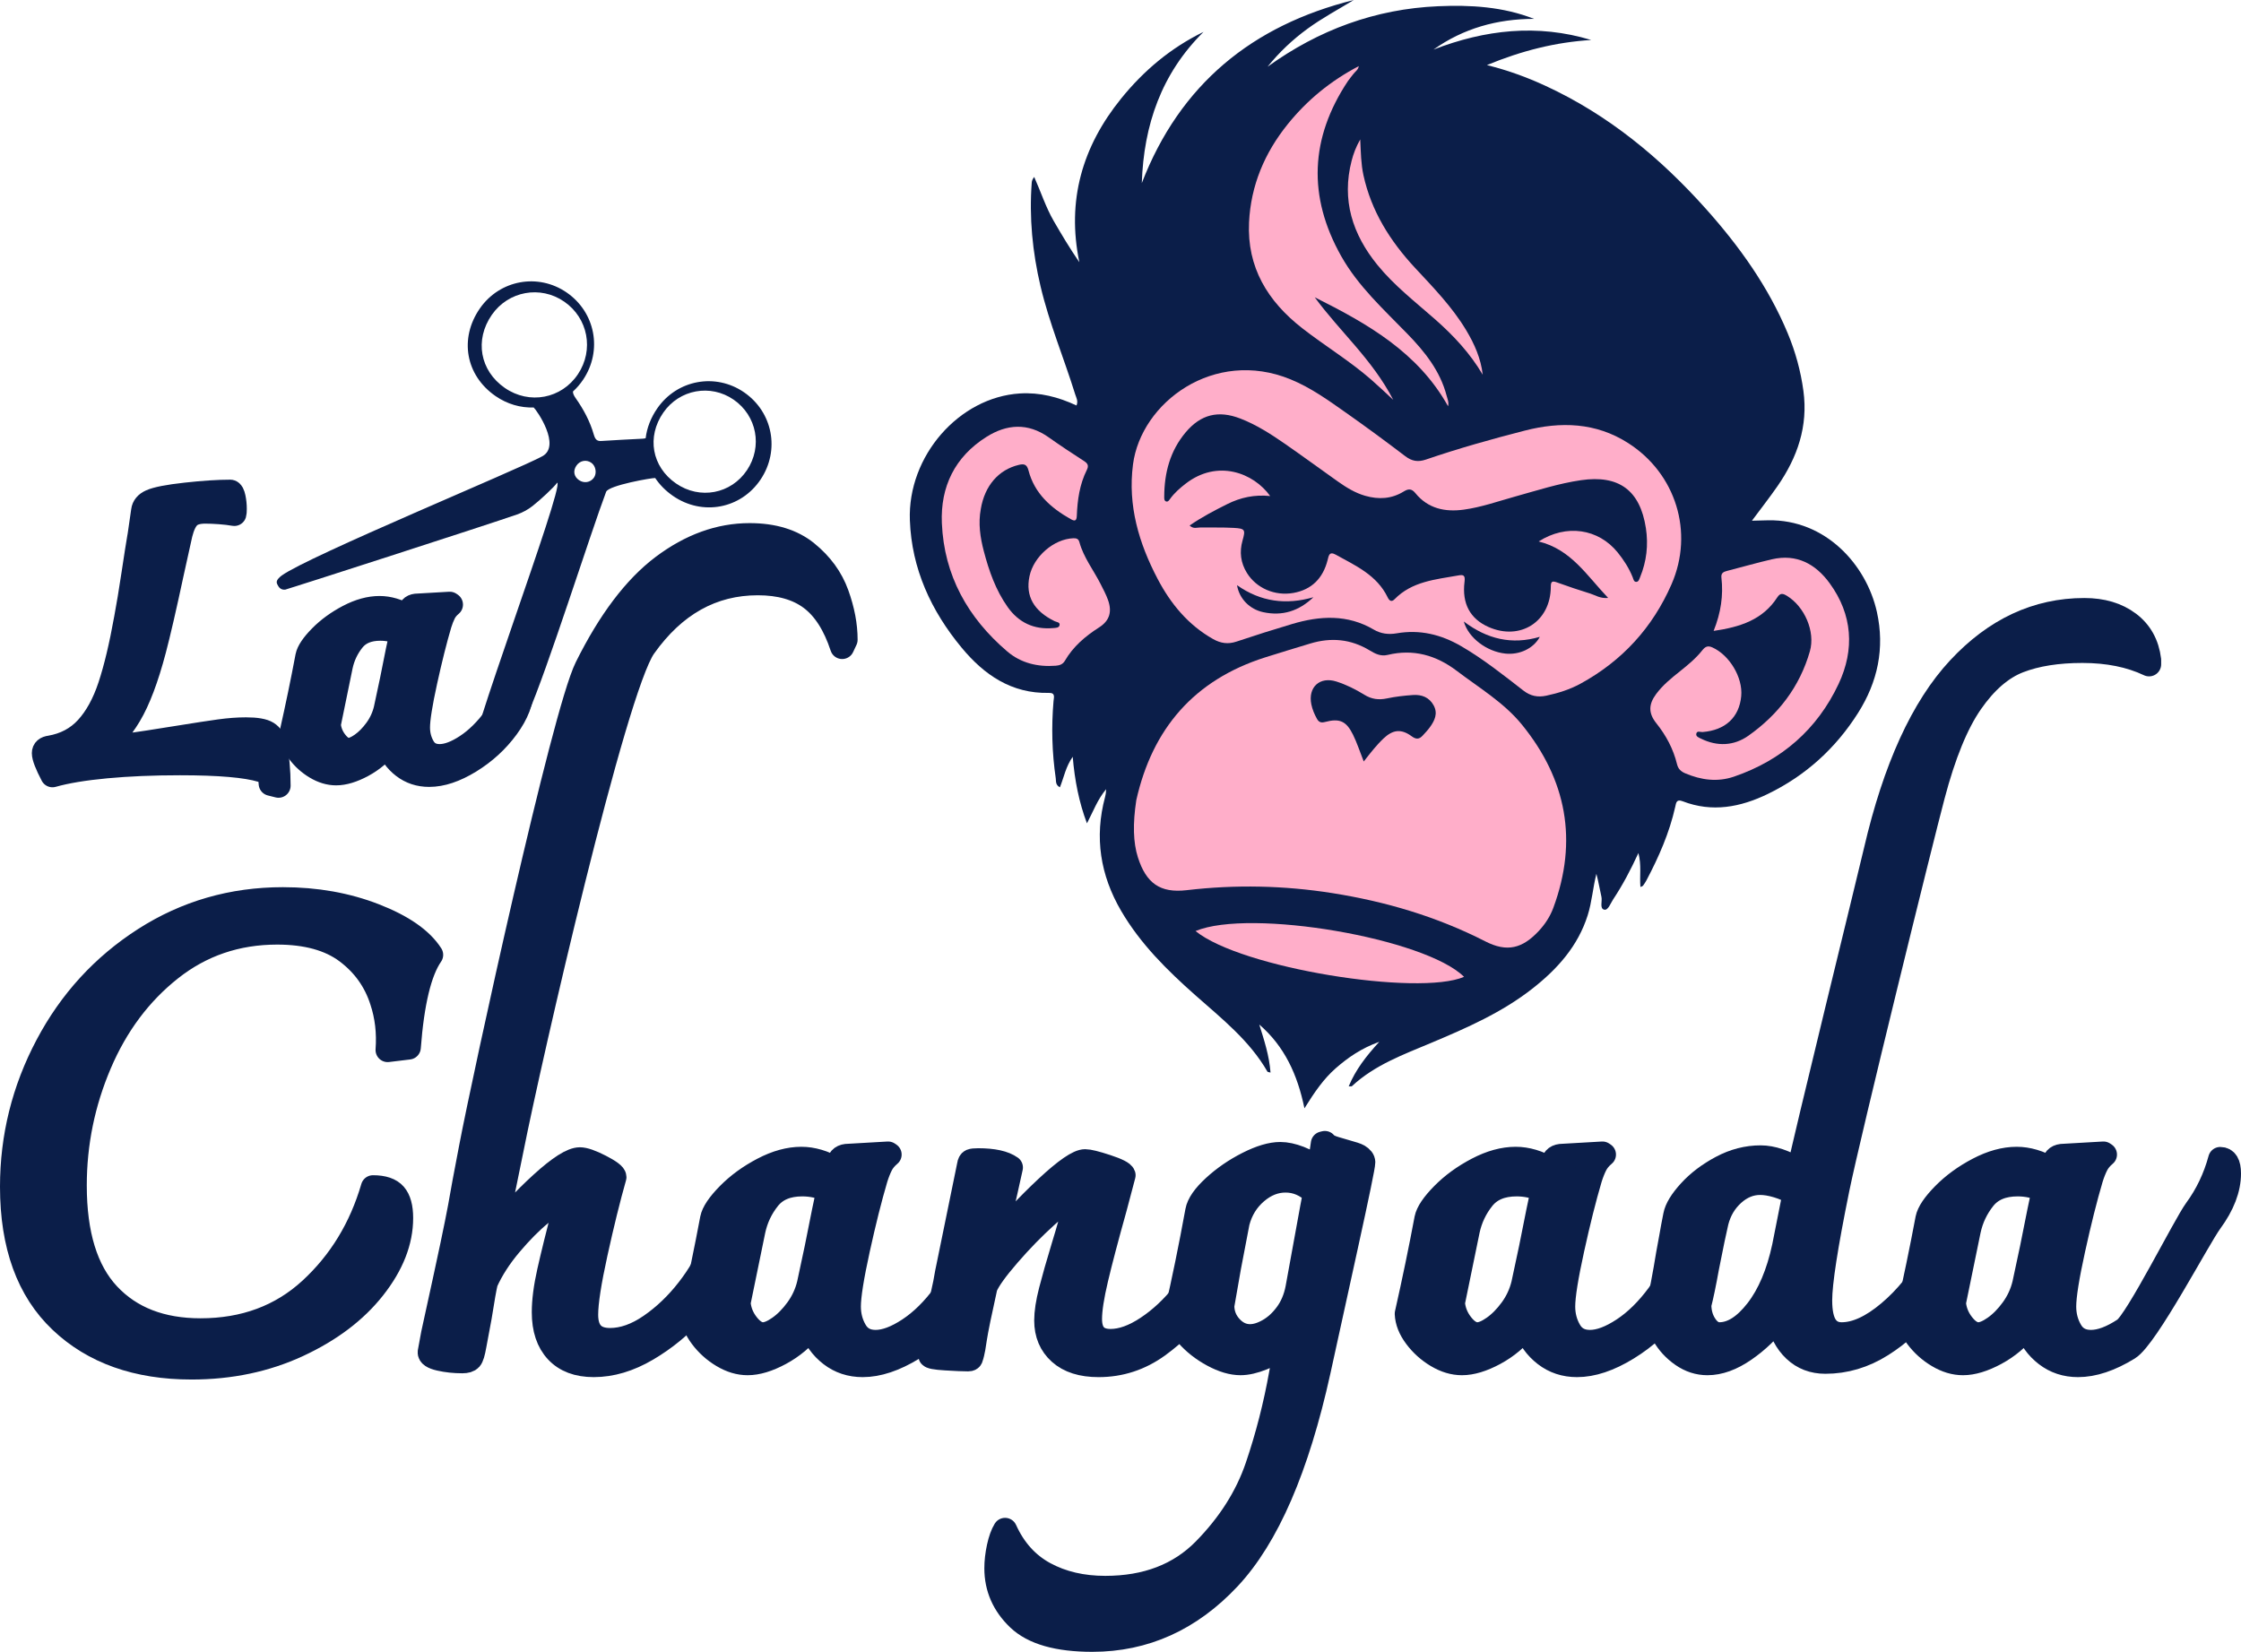 <?xml version="1.0" encoding="UTF-8"?>
<svg id="Layer_2" data-name="Layer 2" xmlns="http://www.w3.org/2000/svg" viewBox="0 0 370.463 273.077">
  <defs>
    <style>
      .cls-1, .cls-2 {
        fill: #0b1e49;
      }

      .cls-2 {
        stroke: #0b1e49;
        stroke-linecap: round;
        stroke-linejoin: round;
        stroke-width: 4px;
      }

      .cls-3 {
        fill: #ffaec9;
      }
    </style>
  </defs>
  <g id="Layer_1-2" data-name="Layer 1">
    <g>
      <g>
        <path class="cls-2" d="M46.042,129.883l-1.282-.321c-.043-.769-.15-1.293-.32-1.57-.172-.278-.577-.503-1.218-.673-2.522-.769-7.009-1.154-13.461-1.154-4.486,0-8.557.172-12.209.513-3.654.342-6.614.833-8.878,1.474-.939-1.794-1.41-3.012-1.41-3.653,0-.513.343-.811,1.026-.898,2.477-.427,4.508-1.506,6.089-3.237,1.58-1.73,2.851-4.048,3.813-6.954.962-2.905,1.847-6.623,2.66-11.152.384-2.051.79-4.496,1.218-7.339.427-2.841.747-4.881.961-6.121-.086.684.128-.769.642-4.358.085-.683.512-1.196,1.282-1.539.939-.427,2.862-.801,5.768-1.122,2.906-.32,5.362-.48,7.371-.48.213.043.384.364.512.961.128.599.192,1.218.192,1.859,0,.428-.022.705-.064.833-.726-.128-1.538-.224-2.435-.288-.898-.064-1.689-.096-2.372-.096-1.241,0-2.147.278-2.724.833-.576.556-1.037,1.517-1.377,2.885l-1.347,6.089c-1.282,5.983-2.286,10.342-3.012,13.075-1.24,4.701-2.595,8.291-4.07,10.768-1.474,2.479-3.151,4.295-5.031,5.448,2.65-.17,5.384-.48,8.204-.929,2.821-.449,4.508-.715,5.064-.801,2.906-.47,5.139-.811,6.698-1.026,1.56-.213,3.001-.32,4.327-.32,1.708,0,2.884.203,3.526.609.64.407,1.046,1.036,1.218,1.89.427,2.052.64,4.316.64,6.794Z"/>
        <path class="cls-2" d="M86.264,113.795c0,2.051-.823,4.199-2.467,6.442-1.646,2.244-3.686,4.113-6.121,5.609-2.436,1.495-4.679,2.243-6.731,2.243-1.624,0-3.045-.471-4.261-1.41-1.218-.939-2.084-2.157-2.596-3.654-1.154,1.453-2.543,2.618-4.166,3.494-1.625.875-3.077,1.314-4.359,1.314-1.112,0-2.222-.332-3.332-.994-1.112-.662-2.052-1.506-2.82-2.532-.77-1.025-1.177-2.051-1.218-3.076.982-4.359,1.858-8.589,2.628-12.691.17-.854.897-1.933,2.178-3.237,1.282-1.303,2.821-2.425,4.615-3.365,1.794-.939,3.503-1.41,5.128-1.41,1.496,0,3.012.448,4.551,1.346.297-.726.533-1.186.704-1.379.17-.192.427-.309.77-.352l5.576-.321.192.129c-.512.428-.898.897-1.154,1.41s-.492,1.112-.704,1.795c-.77,2.607-1.561,5.758-2.372,9.454-.812,3.697-1.218,6.249-1.218,7.659,0,1.197.289,2.287.865,3.269.577.983,1.484,1.474,2.724,1.474,1.282,0,2.766-.555,4.455-1.666,1.687-1.111,3.268-2.67,4.742-4.679,1.474-2.008,2.553-4.272,3.237-6.794.77,0,1.154.641,1.154,1.923ZM59.793,123.089c.854-.598,1.655-1.41,2.403-2.435.747-1.026,1.271-2.157,1.571-3.397l1.026-4.807c.768-3.931,1.303-6.516,1.602-7.756-1.112-.513-2.287-.769-3.526-.769-2.009,0-3.515.631-4.519,1.891-1.004,1.261-1.677,2.682-2.019,4.262l-1.987,9.678c.086,1.069.47,2.041,1.154,2.917.684.876,1.388,1.314,2.116,1.314.598,0,1.324-.298,2.18-.898Z"/>
        <path class="cls-2" d="M10.078,218.405c-5.386-5.102-8.078-12.511-8.078-22.225,0-8.236,1.936-16.013,5.808-23.334,3.871-7.32,9.239-13.18,16.101-17.58,6.863-4.398,14.482-6.599,22.859-6.599,5.491,0,10.541.898,15.152,2.692,4.61,1.795,7.724,3.96,9.344,6.494-1.901,2.745-3.133,7.85-3.696,15.309l-3.485.422c.213-2.885-.105-5.596-.949-8.129-1.055-3.308-2.993-6.019-5.808-8.13-2.816-2.112-6.652-3.168-11.508-3.168-6.689,0-12.565,2.006-17.632,6.019-5.069,4.012-8.976,9.238-11.721,15.679-2.745,6.441-4.118,13.146-4.118,20.114,0,8.095,1.849,14.114,5.543,18.055,3.696,3.944,8.781,5.913,15.258,5.913,7.249,0,13.319-2.252,18.213-6.757,4.892-4.504,8.323-10.137,10.294-16.894,1.69,0,2.886.406,3.59,1.214.703.81,1.055,2.095,1.055,3.853,0,3.872-1.513,7.726-4.54,11.562-3.027,3.837-7.197,6.987-12.511,9.45-5.316,2.463-11.175,3.696-17.58,3.696-9.01,0-16.207-2.551-21.591-7.656Z"/>
        <path class="cls-2" d="M133.354,91.377c2.378,1.929,4.043,4.214,4.993,6.855.952,2.643,1.427,5.152,1.427,7.53l-.554,1.188c-1.216-3.698-2.933-6.38-5.151-8.044-2.22-1.664-5.151-2.496-8.798-2.496-7.556,0-13.818,3.501-18.784,10.501-4.966,7.001-18.93,67.978-21.888,82.93-.317,1.585-1.031,5.073-2.139,10.462l-.872,3.963c2.378-3.064,5.033-5.93,7.966-8.599,2.931-2.668,5.032-4.002,6.3-4.002.74,0,1.875.396,3.408,1.188s2.299,1.374,2.299,1.743c-1.005,3.541-2.035,7.716-3.091,12.523-1.058,4.808-1.585,8.217-1.585,10.224,0,2.801,1.319,4.2,3.962,4.2,2.166,0,4.398-.793,6.697-2.378,2.298-1.585,4.371-3.566,6.221-5.944s3.143-4.649,3.884-6.816c.369.158.659.357.871.595.211.238.317.648.317,1.228s-.079,1.189-.238,1.823c-.475,2.009-1.796,4.24-3.962,6.697-2.168,2.457-4.73,4.557-7.688,6.301-2.96,1.743-5.892,2.615-8.797,2.615-2.643,0-4.676-.766-6.103-2.298-1.427-1.531-2.141-3.672-2.141-6.42,0-1.902.29-4.147.872-6.736.581-2.588,1.479-6.234,2.695-10.937-.054-.211-.16-.369-.318-.475-.158-.105-.317-.159-.475-.159-.583,0-1.678.662-3.288,1.982-1.613,1.321-3.29,3.012-5.033,5.072-1.743,2.061-3.091,4.149-4.043,6.261-.211.846-.554,2.774-1.029,5.785l-.872,4.676c-.212,1.216-.436,1.956-.674,2.219s-.674.396-1.307.396c-1.322,0-2.564-.132-3.725-.396-1.164-.264-1.718-.634-1.664-1.109l.554-3.012c1.531-6.975,2.588-11.849,3.17-14.623.581-2.774,1.003-4.874,1.268-6.3.369-2.166.977-5.442,1.823-9.828,2.271-11.94,15.31-71.742,19.115-79.404,3.804-7.66,8.005-13.222,12.6-16.683,4.597-3.46,9.379-5.192,14.345-5.192,3.91,0,7.054.965,9.431,2.893Z"/>
        <path class="cls-2" d="M161.554,207.99c0,2.536-1.017,5.192-3.051,7.965-2.035,2.774-4.558,5.086-7.569,6.935-3.012,1.849-5.786,2.774-8.323,2.774-2.008,0-3.765-.582-5.269-1.743-1.506-1.162-2.577-2.668-3.21-4.518-1.427,1.797-3.145,3.237-5.151,4.32-2.009,1.082-3.805,1.625-5.39,1.625-1.374,0-2.747-.41-4.12-1.229-1.374-.818-2.537-1.862-3.487-3.131-.952-1.268-1.455-2.536-1.506-3.804,1.215-5.39,2.298-10.621,3.249-15.693.211-1.056,1.109-2.39,2.694-4.002,1.585-1.611,3.488-2.998,5.707-4.161,2.219-1.162,4.331-1.743,6.34-1.743,1.85,0,3.725.554,5.628,1.664.368-.898.659-1.466.871-1.705.211-.238.527-.383.952-.436l6.895-.397.238.159c-.634.529-1.11,1.109-1.427,1.743s-.608,1.374-.871,2.219c-.952,3.223-1.93,7.12-2.933,11.69-1.004,4.571-1.506,7.728-1.506,9.471,0,1.48.357,2.827,1.07,4.042.714,1.216,1.835,1.823,3.369,1.823,1.585,0,3.42-.686,5.508-2.06,2.086-1.374,4.041-3.302,5.864-5.785,1.823-2.483,3.157-5.283,4.002-8.401.952,0,1.427.793,1.427,2.378ZM128.822,219.482c1.056-.739,2.047-1.743,2.972-3.011.923-1.268,1.572-2.668,1.942-4.201l1.268-5.944c.95-4.861,1.611-8.057,1.981-9.59-1.374-.634-2.828-.951-4.359-.951-2.484,0-4.346.78-5.587,2.338-1.242,1.559-2.074,3.316-2.496,5.27l-2.458,11.968c.106,1.321.581,2.524,1.427,3.606.846,1.083,1.717,1.625,2.616,1.625.74,0,1.637-.369,2.695-1.11Z"/>
        <path class="cls-2" d="M200.784,207.475c.263.344.396.78.396,1.308,0,1.427-.884,3.527-2.655,6.301-1.77,2.774-4.135,5.23-7.093,7.371-2.96,2.14-6.234,3.21-9.827,3.21-2.747,0-4.875-.674-6.381-2.021-1.505-1.348-2.258-3.131-2.258-5.35,0-1.32.25-2.958.753-4.914.501-1.954,1.2-4.411,2.099-7.371.846-2.747,1.533-5.204,2.062-7.371-.054-.317-.266-.475-.635-.475-.741,0-2.166.951-4.279,2.853-2.114,1.903-4.201,4.042-6.261,6.42-2.062,2.378-3.329,4.149-3.805,5.31-.95,4.28-1.533,7.12-1.743,8.52-.212,1.401-.344,2.179-.396,2.338-.054.158-.106.356-.158.594-.054.238-.119.384-.199.436-.079.053-.197.079-.357.079-.792,0-2.033-.052-3.725-.158-1.691-.105-2.535-.264-2.535-.476.317-1.902,1.135-5.865,2.456-11.888.264-1.478.396-2.192.396-2.139l3.568-17.436c.051-.369.17-.595.356-.674s.568-.119,1.15-.119c2.482,0,4.279.396,5.389,1.188-.054.212-.345,1.519-.872,3.923-.529,2.405-1.295,5.457-2.298,9.154,2.958-3.593,5.996-6.842,9.115-9.749,3.117-2.905,5.23-4.359,6.34-4.359.58,0,1.756.291,3.526.872,1.77.582,2.707,1.058,2.815,1.427l-1.427,5.39c-1.374,4.914-2.405,8.824-3.091,11.729-.687,2.906-1.031,5.126-1.031,6.658,0,2.431,1.135,3.645,3.408,3.645,1.85,0,3.869-.725,6.063-2.18,2.193-1.452,4.201-3.329,6.024-5.627,1.823-2.298,3.157-4.609,4.002-6.934.476,0,.846.172,1.11.515Z"/>
        <path class="cls-2" d="M225.354,192.139c0,.582-.952,5.205-2.853,13.87-1.902,8.666-3.039,13.843-3.408,15.534l-1.11,5.072c-3.541,16.062-8.495,27.488-14.861,34.278-6.367,6.789-13.882,10.184-22.549,10.184-5.706,0-9.774-1.163-12.204-3.487-2.429-2.326-3.645-5.1-3.645-8.322,0-1.109.132-2.272.396-3.487.264-1.216.608-2.167,1.029-2.853,1.48,3.276,3.66,5.693,6.539,7.252,2.88,1.558,6.221,2.338,10.026,2.338,6.816,0,12.285-2.1,16.405-6.301,4.122-4.2,7.026-8.785,8.719-13.751,1.69-4.967,3.011-10.119,3.962-15.455.052-.37.344-1.956.872-4.755-1.268.951-2.59,1.704-3.963,2.259-1.374.554-2.589.832-3.645.832-1.374,0-2.892-.45-4.558-1.348-1.664-.898-3.078-2.007-4.24-3.329-1.162-1.32-1.743-2.588-1.743-3.804,1.162-5.019,2.299-10.567,3.408-16.644.211-1.162,1.135-2.496,2.774-4.002,1.637-1.506,3.5-2.786,5.587-3.843s3.869-1.585,5.35-1.585c.952,0,2.008.225,3.17.673,1.161.45,2.245,1.07,3.249,1.863l.634-4.28.318-.079c.263.37.858.687,1.782.951.923.265,1.467.424,1.625.476,1.161.317,1.875.555,2.139.713.527.317.793.661.793,1.03ZM216.952,199.51c.264-1.32.397-2.086.397-2.298-1.427-1.374-3.04-2.061-4.836-2.061-1.743,0-3.368.648-4.873,1.941-1.506,1.296-2.523,2.946-3.051,4.954l-1.427,7.45-1.11,6.34c0,1.374.462,2.564,1.386,3.566.925,1.005,1.994,1.506,3.21,1.506.95,0,1.981-.317,3.091-.951,1.109-.634,2.101-1.546,2.972-2.734.872-1.189,1.467-2.602,1.784-4.241l2.456-13.473Z"/>
        <path class="cls-2" d="M279.642,207.99c0,2.536-1.017,5.192-3.051,7.965-2.035,2.774-4.558,5.086-7.569,6.935-3.012,1.849-5.786,2.774-8.323,2.774-2.008,0-3.765-.582-5.269-1.743-1.506-1.162-2.577-2.668-3.21-4.518-1.427,1.797-3.145,3.237-5.151,4.32-2.009,1.082-3.805,1.625-5.39,1.625-1.374,0-2.747-.41-4.12-1.229-1.374-.818-2.537-1.862-3.487-3.131-.952-1.268-1.455-2.536-1.506-3.804,1.215-5.39,2.298-10.621,3.249-15.693.211-1.056,1.109-2.39,2.694-4.002,1.585-1.611,3.488-2.998,5.707-4.161,2.219-1.162,4.331-1.743,6.34-1.743,1.85,0,3.725.554,5.628,1.664.368-.898.659-1.466.871-1.705.211-.238.527-.383.952-.436l6.895-.397.238.159c-.634.529-1.11,1.109-1.427,1.743s-.608,1.374-.871,2.219c-.952,3.223-1.93,7.12-2.933,11.69-1.004,4.571-1.506,7.728-1.506,9.471,0,1.48.357,2.827,1.07,4.042.714,1.216,1.835,1.823,3.369,1.823,1.585,0,3.42-.686,5.508-2.06,2.086-1.374,4.041-3.302,5.864-5.785,1.823-2.483,3.157-5.283,4.002-8.401.952,0,1.427.793,1.427,2.378ZM246.911,219.482c1.056-.739,2.047-1.743,2.972-3.011.923-1.268,1.572-2.668,1.942-4.201l1.268-5.944c.95-4.861,1.611-8.057,1.981-9.59-1.374-.634-2.828-.951-4.359-.951-2.484,0-4.346.78-5.587,2.338-1.242,1.559-2.074,3.316-2.496,5.27l-2.458,11.968c.106,1.321.581,2.524,1.427,3.606.846,1.083,1.717,1.625,2.616,1.625.74,0,1.637-.369,2.695-1.11Z"/>
        <path class="cls-2" d="M351.897,103.041c1.927,1.454,3.051,3.475,3.368,6.063v.713c-3.118-1.478-6.789-2.219-11.015-2.219-4.122,0-7.622.555-10.501,1.665-2.882,1.109-5.523,3.395-7.926,6.855-2.405,3.461-4.506,8.599-6.302,15.415-1.956,7.345-13.883,55.693-15.786,65.045-1.902,9.352-2.852,15.482-2.852,18.387,0,1.956.303,3.382.911,4.28.607.899,1.493,1.348,2.655,1.348,2.377,0,4.993-1.201,7.846-3.606,2.853-2.403,5.336-5.481,7.45-9.233.686.211,1.029.74,1.029,1.585,0,1.743-.886,3.884-2.655,6.42-1.77,2.536-4.122,4.729-7.053,6.578-2.933,1.85-6.037,2.774-9.313,2.774-2.008,0-3.699-.646-5.072-1.941-1.374-1.294-2.298-3.078-2.774-5.35-1.533,2.061-3.368,3.832-5.508,5.31-2.139,1.48-4.188,2.219-6.142,2.219-1.48,0-2.867-.45-4.161-1.348-1.295-.898-2.326-2.021-3.091-3.368-.766-1.348-1.149-2.655-1.149-3.923.369-1.268.713-2.734,1.029-4.399.318-1.664.608-3.315.872-4.953.158-.793.329-1.73.515-2.813.184-1.082.408-2.285.674-3.606.211-1.109,1.016-2.429,2.417-3.963,1.399-1.531,3.142-2.853,5.23-3.963,2.087-1.109,4.24-1.664,6.46-1.664,1.902,0,4.014.713,6.34,2.14.844-4.439,11.743-48.718,12.694-52.839,3.17-13.632,7.754-23.67,13.751-30.117,5.997-6.446,12.905-9.669,20.726-9.669,2.958,0,5.401.727,7.331,2.18ZM296.681,197.291c-.846-.527-1.797-.952-2.853-1.268-1.058-.317-2.008-.476-2.853-.476-1.637,0-3.13.609-4.478,1.823-1.348,1.216-2.259,2.747-2.734,4.597-.317,1.321-.846,3.857-1.585,7.608-.475,2.643-.899,4.676-1.268,6.103,0,1.321.33,2.47.991,3.447.66.978,1.439,1.466,2.338,1.466,2.113,0,4.188-1.308,6.222-3.923,2.033-2.615,3.526-6.142,4.478-10.58l1.743-8.797Z"/>
        <path class="cls-2" d="M368.463,193.99c0,2.536-1.017,5.192-3.051,7.965-2.035,2.774-10.558,19.086-13.569,20.935-3.012,1.849-5.786,2.774-8.323,2.774-2.008,0-3.765-.582-5.269-1.743-1.506-1.162-2.577-2.668-3.21-4.518-1.427,1.797-3.145,3.237-5.151,4.32-2.009,1.082-3.805,1.625-5.39,1.625-1.374,0-2.747-.41-4.12-1.229-1.374-.818-2.537-1.862-3.487-3.131-.952-1.268-1.455-2.536-1.506-3.804,1.215-5.39,2.298-10.621,3.249-15.693.211-1.056,1.109-2.39,2.694-4.002,1.585-1.611,3.488-2.998,5.707-4.161,2.219-1.162,4.331-1.743,6.34-1.743,1.85,0,3.725.554,5.628,1.664.368-.898.659-1.466.871-1.705.211-.238.527-.383.952-.436l6.895-.397.238.159c-.634.529-1.11,1.109-1.427,1.743s-.608,1.374-.871,2.219c-.952,3.223-1.93,7.12-2.933,11.69-1.004,4.571-1.506,7.728-1.506,9.471,0,1.48.357,2.827,1.07,4.042.714,1.216,1.835,1.823,3.369,1.823,1.585,0,3.42-.686,5.508-2.06,2.086-1.374,10.041-17.302,11.864-19.785,1.823-2.483,3.157-5.283,4.002-8.401.952,0,1.427.793,1.427,2.378ZM329.731,219.482c1.056-.739,2.047-1.743,2.972-3.011.923-1.268,1.572-2.668,1.942-4.201l1.268-5.944c.95-4.861,1.611-8.057,1.981-9.59-1.374-.634-2.828-.951-4.359-.951-2.484,0-4.346.78-5.587,2.338-1.242,1.559-2.074,3.316-2.496,5.27l-2.458,11.968c.106,1.321.581,2.524,1.427,3.606.846,1.083,1.717,1.625,2.616,1.625.74,0,1.637-.369,2.695-1.11Z"/>
      </g>
      <path class="cls-1" d="M271.181,146.637c-.153-1.822.196-3.617-.333-5.615-1.286,2.79-2.605,5.293-4.171,7.654-.434.654-.833,1.858-1.477,1.71-.802-.185-.294-1.388-.466-2.132-.29-1.254-.489-2.529-.831-3.792-.583,2.283-.737,4.633-1.442,6.86-1.609,5.082-4.984,8.847-9.079,12.069-5.065,3.986-10.896,6.536-16.776,9.01-4.615,1.942-9.36,3.659-13.124,7.167-.053.049-.185.013-.526.026,1.144-2.743,2.859-4.96,5.053-7.364-2.97,1.075-5.163,2.596-7.186,4.364-2.005,1.753-3.505,3.942-5.183,6.633-1.161-5.65-3.333-10.285-7.467-13.855.802,2.576,1.651,5.128,1.86,7.943-.276-.081-.465-.078-.511-.158-2.967-5.158-7.566-8.773-11.915-12.626-4.668-4.136-9.08-8.486-12.265-13.94-3.459-5.923-4.437-12.164-2.666-18.812.064-.242.105-.491.143-.738.022-.139.018-.282.033-.57-1.437,1.735-2.145,3.706-3.164,5.643-1.311-3.48-2.022-7.078-2.353-11.005-1.15,1.627-1.457,3.4-2.117,5.046-.765-.389-.619-1.018-.69-1.506-.62-4.232-.733-8.481-.366-12.743.054-.623.348-1.384-.772-1.358-6.164.141-10.693-2.98-14.412-7.467-5.057-6.101-8.268-13.043-8.564-21.071-.391-10.62,8.132-20.339,18.187-20.964,3.285-.204,6.347.583,9.358,1.988.313-.745-.041-1.282-.206-1.815-1.859-5.982-4.295-11.775-5.74-17.895-1.336-5.656-1.887-11.36-1.451-17.156.021-.285.131-.564.406-.913,1.094,2.441,1.902,4.991,3.234,7.293,1.323,2.285,2.679,4.552,4.23,6.806-2.118-10.201.49-19.129,6.9-27.052,3.739-4.622,8.198-8.385,13.627-11.028-6.959,6.891-9.886,15.382-10.204,24.995,6.315-16.354,18.295-26.099,35.047-30.267-2.552,1.548-5.207,2.967-7.644,4.745-2.474,1.805-4.678,3.884-6.613,6.285,8.432-6.085,17.793-9.55,28.185-10.001,5.364-.233,10.698.066,15.873,2.088-6.086.008-11.666,1.556-16.633,5.079,8.518-3.292,17.166-4.284,26.078-1.585-5.877.36-11.48,1.767-17.242,4.147,3.561.887,6.668,2.038,9.678,3.428,10.377,4.789,18.992,11.906,26.545,20.362,5.503,6.162,10.284,12.832,13.493,20.519,1.281,3.069,2.155,6.243,2.604,9.547.796,5.855-.99,10.992-4.261,15.72-1.304,1.885-2.723,3.69-4.248,5.745,1.06-.026,1.887-.053,2.715-.066,9.435-.154,16.206,7.318,17.943,15.154,1.329,5.998.131,11.57-3.113,16.692-3.703,5.848-8.668,10.366-14.915,13.393-4.526,2.193-9.21,3.098-14.096,1.205-1.032-.4-1.069.288-1.215.938-.964,4.29-2.714,8.273-4.757,12.141-.163.309-.364.599-.566.885-.048.069-.167.088-.432.217Z"/>
      <g>
        <path class="cls-3" d="M187.838,132.311c-.586,3.857-.515,6.973.271,9.429,1.362,4.258,3.659,5.939,8.063,5.423,8.07-.945,16.107-.777,24.108.489,8.803,1.393,17.272,3.89,25.254,7.972,3.586,1.834,6.134,1.204,8.876-1.754,1.035-1.116,1.855-2.387,2.378-3.803,4.097-11.086,2.19-21.195-5.2-30.275-2.969-3.648-7.049-6.062-10.754-8.879-3.419-2.6-7.197-3.67-11.446-2.644-1.143.276-2.057-.195-2.965-.745-3.107-1.885-6.393-2.182-9.835-1.133-2.493.76-4.991,1.505-7.474,2.296-11.709,3.732-18.625,11.769-21.278,23.623Z"/>
        <path class="cls-3" d="M187.296,76.788c-.883,6.789.974,13.018,4.081,18.931,2.151,4.095,5.03,7.597,9.156,9.926,1.263.713,2.476.891,3.875.421,3.041-1.021,6.103-1.983,9.177-2.902,4.615-1.38,9.166-1.637,13.528.928,1.161.682,2.429.841,3.774.608,3.822-.661,7.33.184,10.668,2.128,3.657,2.129,6.949,4.751,10.272,7.331,1.177.913,2.365,1.153,3.788.851,1.977-.42,3.885-1.017,5.657-1.985,6.889-3.762,11.925-9.274,15.052-16.441,3.747-8.588.717-18.301-7.178-23.342-5.352-3.417-11.155-3.578-17.102-2.05-5.486,1.41-10.944,2.938-16.305,4.775-1.335.458-2.338.287-3.455-.566-3.188-2.432-6.424-4.807-9.702-7.117-2.946-2.075-5.866-4.189-9.249-5.575-12.635-5.173-24.702,3.824-26.038,14.077Z"/>
        <path class="cls-3" d="M283.28,104.3c4.407-.634,8.139-1.847,10.529-5.551.509-.789.976-.623,1.607-.237,2.876,1.762,4.715,5.878,3.777,9.16-1.675,5.856-5.228,10.468-10.154,13.949-2.405,1.7-5.153,1.819-7.862.483-.343-.169-.858-.348-.759-.808.118-.553.666-.251,1.024-.278,3.769-.288,6.078-2.423,6.402-5.942.285-3.097-1.962-6.807-4.805-8.063-.789-.349-1.207-.042-1.652.518-1.037,1.304-2.31,2.358-3.607,3.393-1.45,1.156-2.904,2.322-4.016,3.83-1.251,1.697-1.276,3.154.043,4.805,1.624,2.033,2.816,4.264,3.428,6.79.187.77.658,1.199,1.341,1.489,2.626,1.114,5.319,1.492,8.064.555,7.894-2.695,13.773-7.826,17.3-15.324,2.675-5.687,2.32-11.454-1.487-16.665-2.322-3.178-5.446-4.887-9.53-3.945-2.49.575-4.948,1.289-7.425,1.92-.601.153-1.011.369-.928,1.103.334,2.937-.071,5.785-1.29,8.817Z"/>
        <path class="cls-3" d="M162.139,84.143c.645-3.847,2.935-6.485,6.261-7.285.877-.211,1.352-.119,1.618.902.991,3.815,3.691,6.206,6.982,8.058.617.347.976.376,1.01-.547.097-2.618.466-5.196,1.654-7.579.337-.677.19-1.058-.45-1.468-1.983-1.272-3.946-2.578-5.87-3.937-3.429-2.422-6.905-2.188-10.281-.057-5.204,3.285-7.614,8.214-7.361,14.251.362,8.65,4.288,15.645,10.801,21.207,2.271,1.94,5.048,2.594,8.021,2.367.621-.047,1.167-.22,1.513-.817,1.37-2.36,3.372-4.059,5.647-5.511,1.741-1.111,2.187-2.585,1.477-4.56-.321-.891-.774-1.738-1.203-2.587-1.172-2.321-2.822-4.401-3.523-6.96-.145-.531-.467-.66-1.008-.639-3.222.128-6.563,3.013-7.245,6.3-.678,3.264.713,5.727,4.172,7.417.324.158.942.142.793.696-.113.418-.649.402-1.041.437-3.175.283-5.705-.904-7.53-3.483-1.969-2.781-3.079-5.949-3.938-9.217-.605-2.301-.943-4.616-.499-6.989Z"/>
        <path class="cls-3" d="M239.383,67.16c.168-.652-.101-1.209-.247-1.768-1.065-4.072-3.597-7.235-6.443-10.168-3.942-4.062-8.17-7.887-10.983-12.889-5.536-9.844-5.144-19.502,1.106-28.914.276-.416.62-.787.916-1.191.288-.393.782-.653.896-1.301-4.652,2.431-8.538,5.616-11.756,9.609-3.822,4.741-6.102,10.14-6.39,16.234-.352,7.435,3.085,13.047,8.811,17.505,3.717,2.894,7.765,5.34,11.327,8.436,1.159,1.007,2.268,2.073,3.696,3.384-3.443-6.67-8.842-11.305-12.973-16.947,8.701,4.351,17.055,9.08,22.04,18.01Z"/>
        <path class="cls-3" d="M197.633,153.917c7.568,6.174,36.897,10.804,44.392,7.573-6.363-6.361-35.333-11.358-44.392-7.573Z"/>
        <path class="cls-3" d="M245.114,61.952c-.305-2.69-1.375-5.095-2.747-7.379-2.315-3.854-5.433-7.051-8.469-10.317-4.091-4.402-7.208-9.346-8.507-15.307-.399-1.832-.426-3.701-.529-5.904-.746,1.332-1.131,2.405-1.42,3.52-1.687,6.512.139,12.161,4.257,17.23,2.766,3.404,6.227,6.083,9.497,8.957,3.063,2.692,5.823,5.637,7.918,9.2Z"/>
      </g>
      <g>
        <path class="cls-1" d="M225.444,125.889c-.665-1.682-1.124-3.115-1.783-4.448-1.11-2.244-2.221-2.724-4.62-2.086-.674.179-1.032.026-1.344-.538-.415-.751-.746-1.53-.918-2.372-.58-2.838,1.393-4.66,4.156-3.773,1.623.521,3.159,1.286,4.608,2.182,1.182.732,2.365.896,3.724.608,1.415-.3,2.867-.464,4.312-.564,1.437-.1,2.693.377,3.422,1.717.733,1.346.161,2.525-.634,3.62-.351.484-.772.92-1.176,1.364-.554.609-1.063.677-1.804.133-1.742-1.279-3.112-1.134-4.698.367-.58.55-1.111,1.155-1.632,1.763-.513.599-.986,1.233-1.615,2.026Z"/>
        <path class="cls-1" d="M254.356,89.513c5.373,1.318,7.937,5.618,11.491,9.336-1.344.121-2.096-.452-2.914-.705-1.864-.579-3.717-1.197-5.552-1.863-.814-.296-1.01-.142-1.015.736-.029,5.753-5.045,8.963-10.305,6.631-3.013-1.336-4.411-3.845-3.956-7.48.138-1.106-.196-1.189-1.07-1.032-3.742.669-7.614.974-10.504,3.93-.54.553-.893.185-1.141-.327-1.772-3.659-5.269-5.212-8.552-7.03-1.124-.622-1.183.161-1.388.947-.765,2.937-2.601,4.826-5.633,5.366-3.084.55-6.136-.797-7.688-3.306-1.033-1.669-1.262-3.459-.728-5.344.513-1.809.441-1.996-1.458-2.103-1.846-.105-3.702-.039-5.553-.065-.523-.007-1.088.289-1.736-.33,2.012-1.386,4.117-2.486,6.239-3.545,2.169-1.083,4.489-1.594,7.083-1.326-2.765-3.857-8.719-6.107-13.967-2.051-.953.737-1.86,1.527-2.574,2.514-.167.231-.367.566-.701.418-.3-.134-.275-.504-.273-.806.018-3.926.972-7.549,3.547-10.609,2.503-2.975,5.406-3.678,9.026-2.28,2.642,1.02,5.005,2.538,7.313,4.135,2.968,2.054,5.874,4.196,8.823,6.278,1.394.984,2.838,1.881,4.506,2.36,2.23.641,4.375.528,6.376-.71.764-.473,1.307-.492,1.922.265,2.082,2.564,4.893,3.158,7.996,2.737,2.943-.399,5.741-1.404,8.589-2.193,3.573-.99,7.106-2.139,10.793-2.676,6.263-.911,9.77,1.658,10.732,7.922.427,2.784.118,5.5-.959,8.113-.127.309-.225.753-.613.773-.433.022-.485-.45-.609-.759-.603-1.505-1.469-2.853-2.482-4.105-3.183-3.932-8.481-4.743-13.064-1.815Z"/>
        <path class="cls-1" d="M217.121,98.731c-2.381,2.277-5.121,3.163-8.305,2.471-2.23-.485-3.945-2.205-4.323-4.462,3.947,2.781,8.139,3.286,12.628,1.992Z"/>
        <path class="cls-1" d="M241.98,102.745c3.842,2.904,7.931,3.903,12.572,2.535-1.048,1.953-3.393,3.017-5.714,2.767-3.051-.329-6.08-2.572-6.858-5.302Z"/>
      </g>
      <path class="cls-1" d="M108.661,67.501c-1.09,1.573-1.724,3.26-1.926,4.939-.157.051-.336.076-.536.086-2.255.114-4.509.229-6.762.374-.652.042-1.011-.132-1.271-1.043-.617-2.168-1.688-4.172-2.987-6.015-.323-.458-.479-.802-.462-1.121.627-.571,1.199-1.231,1.697-1.977,3.206-4.806,2.009-11.111-2.73-14.383-4.724-3.262-11.082-2.096-14.359,2.633-3.441,4.965-2.351,11.064,2.587,14.479,1.956,1.353,4.162,1.964,6.311,1.893.554.496,4.553,6.328,1.446,8.052-3.904,2.167-38.738,16.541-43.113,19.736-.153.112-.385.317-.51.46-.442.506-.346.792-.034,1.301.261.425.675.628,1.177.553.314-.047,33.467-10.734,38.262-12.407.933-.326,1.804-.8,2.584-1.407,1.274-.991,3.583-3.138,4.084-3.866,1.188.696-15.703,45.294-14.24,45.953s6.016-4.289,8.036-6.041c.606-.526,1.087-1.116,1.425-1.87,2.993-6.68,10.279-29.68,12.859-36.522.408-1.082,7.708-2.34,8.113-2.282.739,1.109,1.72,2.113,2.936,2.954,4.854,3.357,11.245,2.154,14.502-2.729,3.206-4.806,2.009-11.111-2.73-14.383-4.724-3.262-11.082-2.096-14.359,2.633ZM98.167,78.989c-.577.783-1.625.95-2.444.389-.855-.586-1.028-1.532-.438-2.396.585-.857,1.668-1.058,2.489-.462.732.531.925,1.745.392,2.468ZM83.453,64.132c-4.117-2.847-5.025-7.932-2.157-12.072,2.732-3.943,8.034-4.915,11.972-2.196,3.951,2.728,4.949,7.985,2.276,11.992-2.716,4.072-8.044,5.075-12.091,2.276ZM123.491,77.715c-2.637,3.953-7.81,4.927-11.739,2.209-3.997-2.764-4.879-7.701-2.094-11.72,2.653-3.828,7.8-4.772,11.624-2.132,3.836,2.649,4.804,7.752,2.21,11.643Z"/>
    </g>
  </g>
</svg>